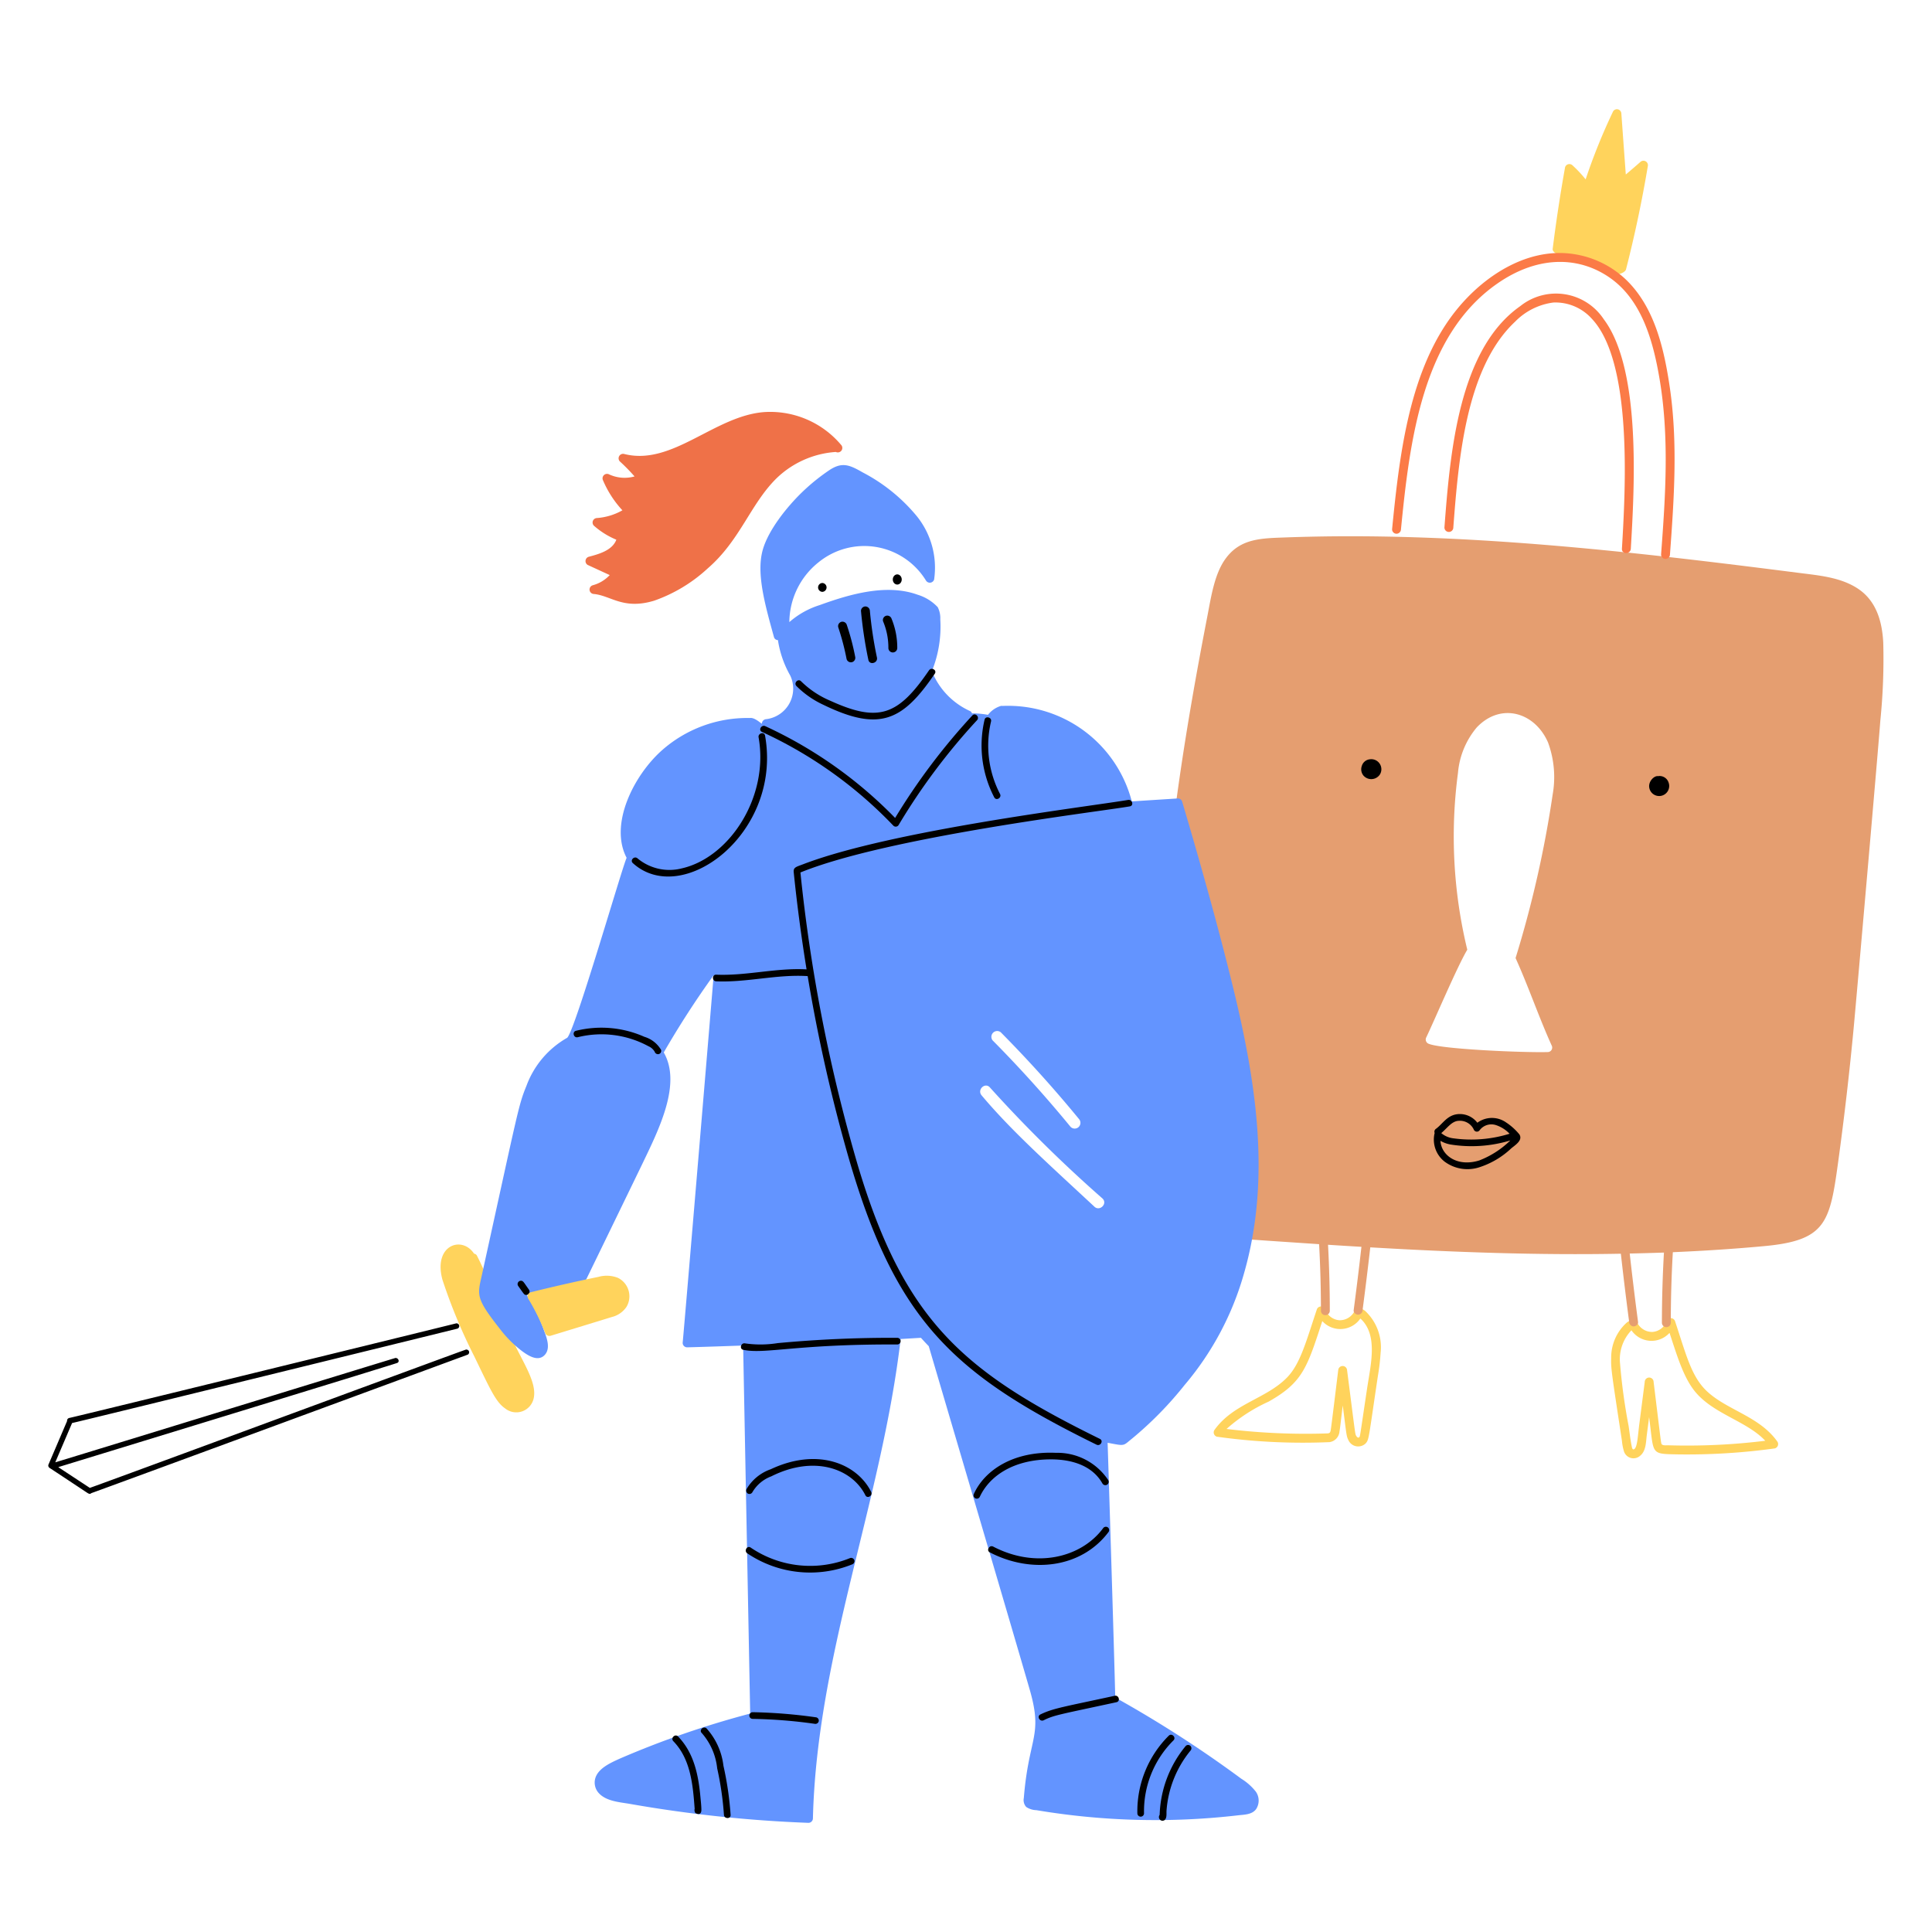 <svg xmlns="http://www.w3.org/2000/svg" viewBox="0 0 400 400" id="Protect-Privacy-1--Streamline-Barcelona" height="400" width="400">
  <desc>
    Protect Privacy 1 Streamline Illustration: https://streamlinehq.com
  </desc>
  <defs></defs>
  <path d="M339.622 33.532c-1 0.88 -2 1.742 -3.018 2.6q-0.462 -6.3 -0.918 -12.6a0.948 0.948 0 0 0 -0.676 -0.886 0.926 0.926 0 0 0 -1.038 0.422 123.358 123.358 0 0 0 -5.684 14.07 25.076 25.076 0 0 0 -2.72 -2.906 0.928 0.928 0 0 0 -1.536 0.4q-1.508 8.424 -2.568 16.918c-0.08 0.658 1.24 1.312 1.556 1.32a21.2 21.2 0 0 1 11.504 3.79c0.508 0.35 1.968 -0.28 2.12 -0.87q2.712 -10.578 4.516 -21.362a0.928 0.928 0 0 0 -1.538 -0.896zm28.4 264.988c-3.708 -5.28 -10.38 -6.522 -14.588 -10.446 -3.25 -3.034 -4.306 -7.524 -6.626 -14.512a0.93 0.93 0 0 0 -1.776 0 3.344 3.344 0 0 1 -2.914 2.2 3.416 3.416 0 0 1 -3.23 -2.112c-0.336 -0.768 -1.344 -0.414 -2.128 0.218a9.706 9.706 0 0 0 -3.182 7.352c-0.074 2.152 0.122 3.2 2.228 17.096a10.63 10.63 0 0 0 0.378 2.034 2.068 2.068 0 0 0 3.428 1.014c1.2 -0.984 1.156 -2.832 1.338 -4.238l0.48 -3.728c1.018 7.7 0.2 7.6 5.6 7.712a132.388 132.388 0 0 0 20.45 -1.236 0.938 0.938 0 0 0 0.542 -1.354zm-22.724 0.71c-0.302 0 -0.908 0.068 -1.172 -0.144s-0.088 0.6 -1.762 -12.96a0.92 0.92 0 0 0 -1.84 0l-1.126 8.748c-0.314 2.434 -0.4 5.026 -1.156 5.2 -0.316 0.07 -0.37 -0.446 -0.422 -0.692 -0.284 -1.37 -0.426 -2.786 -0.636 -4.168a121.934 121.934 0 0 1 -1.77 -12.912 8.676 8.676 0 0 1 2.358 -6.88 5.042 5.042 0 0 0 7.886 0.534c1.712 5.2 3.044 9.708 5.682 12.62 3.914 4.32 10.41 5.754 14.14 9.72a132.568 132.568 0 0 1 -20.182 0.934zm-62.626 -27.788c-0.8 -0.638 -1.8 -0.966 -2.128 -0.212a3.42 3.42 0 0 1 -3.228 2.112 3.352 3.352 0 0 1 -2.916 -2.2 0.93 0.93 0 0 0 -1.776 0c-2.248 6.752 -3.428 11.2 -6.09 13.988 -4.316 4.492 -11.218 5.43 -15.126 10.974a0.924 0.924 0 0 0 0.55 1.352 127.96 127.96 0 0 0 23.312 1.12 2.414 2.414 0 0 0 2.056 -2.2c0.2 -1.218 0.2 -1.558 0.676 -5.39 0.772 5.944 0.738 6.306 1.15 7.13a2.224 2.224 0 0 0 3.564 0.756c0.754 -0.842 0.6 -0.876 2.548 -13.91a45.424 45.424 0 0 0 0.58 -4.898 10.28 10.28 0 0 0 -3.172 -8.622zm0.36 16.094c-1.562 10.438 -1.422 9.8 -1.618 10.018s-0.458 0 -0.6 -0.244c-0.28 -0.466 -0.128 0.2 -1.914 -13.614a0.92 0.92 0 0 0 -1.838 0c-0.3 2.42 -1.454 11.958 -1.556 12.438 -0.09 0.414 -0.164 0.576 -0.6 0.634a134.844 134.844 0 0 1 -20.966 -0.918 34.352 34.352 0 0 1 8.716 -5.66c7.052 -3.982 7.958 -7 11.11 -16.674a5.042 5.042 0 0 0 7.884 -0.536c3.73 3.378 2.132 9.554 1.382 14.556z" fill="#ffd35c" stroke-width="2"></path>
  <path d="M389.308 149.146a126.53 126.53 0 0 0 0.6 -16.096c-0.228 -4.358 -1.416 -8.63 -5.23 -11.164 -3.548 -2.362 -8.038 -2.742 -12.15 -3.266 -35.088 -4.484 -70.898 -8.65 -106.37 -7.352 -5 0.18 -9.258 0.2 -12.312 4.258 -2.424 3.214 -3.096 8.06 -3.918 12.286 -9.428 48.576 -10.958 76.1 -9.692 111.114 0.338 9.278 1.958 15.234 11.624 16.974 2.52 0.452 4.324 0.56 21.246 1.692q0.376 6.908 0.378 13.824a0.92 0.92 0 0 0 1.838 0q0 -6.852 -0.366 -13.7 3.456 0.224 6.916 0.426 -0.744 6.574 -1.61 13.128c-0.066 0.492 0.47 0.92 0.92 0.92a0.948 0.948 0 0 0 0.92 -0.92q0.858 -6.504 1.6 -13.02c17.106 1 34.81 1.65 51.878 1.318q0.79 7.072 1.722 14.13a0.952 0.952 0 0 0 0.92 0.92c0.446 0 0.986 -0.424 0.92 -0.92q-0.936 -7.076 -1.726 -14.166 3.542 -0.08 7.086 -0.2 -0.414 7.258 -0.42 14.522a0.92 0.92 0 0 0 1.84 0q0 -7.306 0.422 -14.6c6.312 -0.27 12.614 -0.672 18.904 -1.256 12.758 -1.174 13.6 -4.846 15.306 -17.288q1.936 -14.086 3.262 -28.234c0.63 -6.812 4.966 -56.238 5.492 -63.33zm-67.848 15.368a226.56 226.56 0 0 1 -7.678 33.842c2.69 5.942 4.78 12.14 7.466 18.08a0.93 0.93 0 0 1 -0.8 1.382c-4.972 0.144 -21.838 -0.584 -24.6 -1.696a0.942 0.942 0 0 1 -0.55 -1.352c1.846 -3.88 6.452 -14.744 8.488 -18.144a99.52 99.52 0 0 1 -1.928 -36.6 16.846 16.846 0 0 1 3.884 -9.414c4.95 -5.228 12.036 -3.2 14.776 3.144a20.784 20.784 0 0 1 0.942 10.758z" fill="#e59e70" stroke-width="2"></path>
  <path d="M283.656 157.2a1.94 1.94 0 0 0 -1.714 1.4 2.044 2.044 0 0 0 0.342 1.966 2.142 2.142 0 0 0 3.42 -0.234 2.082 2.082 0 0 0 -2.048 -3.132zm61.796 4.786a1.956 1.956 0 0 0 -2.186 -1.292c-0.78 -0.112 -1.964 1.04 -1.818 2.284a2.078 2.078 0 1 0 4 -1z" fill="#000000" stroke-width="2"></path>
  <path d="M345.702 80.122c-1.166 -7.866 -3.122 -16.548 -9.092 -22.258a20.03 20.03 0 0 0 -11.928 -5.4c-8.888 -0.832 -17.44 4.682 -23.066 11.612 -9.838 12.118 -11.862 29.988 -13.4 45.51a0.922 0.922 0 0 0 0.92 0.92 0.942 0.942 0 0 0 0.92 -0.92c1.82 -18.554 4.49 -40.112 19.93 -50.864 8.638 -6.018 17.244 -5.626 23.6 -1.014 6.414 4.656 8.686 13.062 9.962 20.474 2.098 12.176 1.28 24.412 0.36 36.618a0.928 0.928 0 0 0 0.92 0.92 0.938 0.938 0 0 0 0.92 -0.92c0.852 -11.538 1.652 -23.174 -0.046 -34.678z" fill="#fb7b47" stroke-width="2"></path>
  <path d="M332.056 66.116a11.848 11.848 0 0 0 -17.312 -2.728c-12.744 8.944 -14.51 30.314 -15.69 45.826a0.92 0.92 0 0 0 1.84 0c1.074 -14.032 2.6 -33.056 12.778 -42.6a13.472 13.472 0 0 1 7.938 -3.98 10.112 10.112 0 0 1 7.946 3.344c8.51 9 6.97 35.366 6.248 47.63 -0.07 1.184 1.768 1.18 1.838 0 0.758 -12.774 2.158 -37.164 -5.586 -47.492z" fill="#fb7b47" stroke-width="2"></path>
  <path d="M314.57 234.864a12.246 12.246 0 0 0 -2.764 -2.486 5.086 5.086 0 0 0 -5.938 0.074 4.546 4.546 0 0 0 -3.678 -1.8c-2.49 0.034 -3.4 1.97 -4.882 3.052a0.714 0.714 0 0 0 -0.272 0.886l-0.024 0.05a5.772 5.772 0 0 0 2.056 5.846 7.942 7.942 0 0 0 7.05 1.236 17.384 17.384 0 0 0 6.764 -3.96c0.796 -0.672 2.468 -1.666 1.688 -2.898zm-12.696 -2.8a3.178 3.178 0 0 1 3.232 1.742 0.702 0.702 0 0 0 1.262 0.164 3.036 3.036 0 0 1 3.438 -1 6.84 6.84 0 0 1 2.736 1.76 26.8 26.8 0 0 1 -11.568 0.956 4.734 4.734 0 0 1 -2.576 -1.09c1.308 -1.11 2.1 -2.37 3.476 -2.54zm4.478 8.168c-4.62 1.472 -7.952 -1.02 -8.124 -4.034a6.49 6.49 0 0 0 2.106 0.762 27.6 27.6 0 0 0 12.358 -0.842 18.886 18.886 0 0 1 -6.34 4.106z" fill="#000000" stroke-width="2"></path>
  <path d="M106.2 277.6c-2.672 -5.78 -4.542 -11.904 -7.434 -17.588a0.776 0.776 0 0 0 -0.612 -0.452c-2.54 -3.84 -8.518 -1.74 -6.542 5.42a113.23 113.23 0 0 0 6.568 15.816c3.28 6.758 4.456 9.476 6.4 10.8a3.684 3.684 0 0 0 5.95 -2.28c0.586 -3.186 -2.316 -7.344 -4.33 -11.716z" fill="#ffd35c" stroke-width="2"></path>
  <path d="M260.03 370.974a11.442 11.442 0 0 0 -3.034 -2.708 241.904 241.904 0 0 0 -26.098 -16.812c-0.17 -7.914 -1.516 -51.132 -1.578 -52.744 3.658 0.696 3.136 0.68 4.98 -0.8a74.6 74.6 0 0 0 10.95 -11.15 61.49 61.49 0 0 0 12.344 -23.242c5.562 -19.438 2.504 -39.4 -2.288 -59.038 -3.04 -12.454 -6.898 -26.2 -10.548 -38.496a0.942 0.942 0 0 0 -0.886 -0.676l-9.548 0.61a26.462 26.462 0 0 0 -26.8 -19.76 0.812 0.812 0 0 0 -0.434 0.04 5.348 5.348 0 0 0 -2.542 1.8 17.8 17.8 0 0 0 -3.318 -0.3 0.72 0.72 0 0 0 -0.416 -0.492 15.344 15.344 0 0 1 -7.884 -8.24 24.6 24.6 0 0 0 1.746 -10.752 4.96 4.96 0 0 0 -0.532 -2.508 9.458 9.458 0 0 0 -4.162 -2.576c-6.378 -2.306 -13.88 -0.176 -20.286 2.152a17.422 17.422 0 0 0 -6.27 3.518 15.988 15.988 0 0 1 6.068 -12.4 14.984 14.984 0 0 1 22.222 3.8 0.932 0.932 0 0 0 1.684 -0.22 16.978 16.978 0 0 0 -3.628 -13.164 36.186 36.186 0 0 0 -11.142 -9c-2.708 -1.544 -4.258 -2.272 -6.974 -0.442a41.734 41.734 0 0 0 -5.624 4.564c-3.066 2.97 -6.988 7.814 -8.132 11.978 -1.324 4.832 0.462 11.2 2.336 17.96a0.842 0.842 0 0 0 0.826 0.648 21.264 21.264 0 0 0 2.558 7.356 6.364 6.364 0 0 1 -4.96 9.012 0.952 0.952 0 0 0 -0.92 0.92c0.04 0.2 -1.422 -1.318 -2.462 -1.156a26.682 26.682 0 0 0 -18.368 6.81c-5.79 5.232 -10.784 15.266 -7.172 22.14 -0.848 1.684 -10.668 35.744 -12.302 37.252A18.972 18.972 0 0 0 109 224.8c-1.654 4.02 -1.674 4.83 -9.212 39.086 -0.96 4.32 -1.376 4.8 3.814 11.382a23.958 23.958 0 0 0 4.232 4.27c1.302 1 3.554 2.586 5 0.93 1.222 -1.412 0.3 -3.624 -0.236 -5.116a35.92 35.92 0 0 0 -3.576 -7.294l10.378 -1.316c0.59 -0.074 1.054 -0.084 1.374 -0.64 0.138 -0.24 11.304 -23.244 12.072 -24.842 3.504 -7.3 8.354 -16.8 4.576 -23.358a188.374 188.374 0 0 1 10.336 -16c-0.094 1.268 -5.868 70.262 -6.42 76.13a0.926 0.926 0 0 0 0.92 0.918c3.744 -0.09 11.486 -0.37 11.6 -0.372l1.46 76.2a189.688 189.688 0 0 0 -27.118 9.38c-1.922 0.884 -4.496 2.028 -5 4.2a3.228 3.228 0 0 0 0.844 2.962c1.564 1.632 4.284 1.8 6.37 2.158a271.222 271.222 0 0 0 36.972 3.922 0.932 0.932 0 0 0 0.92 -0.92c0.828 -33.8 14.2 -65.448 18.164 -99.252 1 -0.056 3.8 -0.224 4.2 -0.25 0.532 0.59 1.07 1.17 1.62 1.74 3.372 11.468 17.378 58.88 20.914 71.144 2.768 9.628 -0.2 9.67 -1.234 22.4a2.116 2.116 0 0 0 0.496 1.85 3.988 3.988 0 0 0 2.126 0.666 148.696 148.696 0 0 0 41.756 1.062c1.29 -0.148 2.866 -0.128 3.716 -1.282a3.228 3.228 0 0 0 -0.034 -3.584zm-52.842 -157.262c5.542 5.6 10.87 11.47 16.19 17.954a1.188 1.188 0 0 1 -1.748 1.612 257.294 257.294 0 0 0 -16.13 -17.89 1.2 1.2 0 0 1 1.688 -1.676zm19.4 36.12c-9.982 -9.278 -17.222 -15.758 -23.356 -23.046 -1 -1.2 0.752 -2.8 1.742 -1.614a279.898 279.898 0 0 0 23.27 22.95c1.14 1.058 -0.528 2.762 -1.66 1.71z" fill="#6394ff" stroke-width="2"></path>
  <path d="M174.106 92.066a19.2 19.2 0 0 0 -15.662 -6.762c-10.39 0.632 -19.2 11.248 -29.22 8.686a0.928 0.928 0 0 0 -0.896 1.538 38.574 38.574 0 0 1 3.048 3.112 7.628 7.628 0 0 1 -5.254 -0.42 0.93 0.93 0 0 0 -1.26 1.26 21.432 21.432 0 0 0 4 6.174 12.498 12.498 0 0 1 -5.268 1.6 0.93 0.93 0 0 0 -0.65 1.57 16.576 16.576 0 0 0 4.664 2.914c-0.838 2.216 -3.6 2.978 -5.724 3.538a0.932 0.932 0 0 0 -0.218 1.684l4.57 2.104a7.44 7.44 0 0 1 -3.534 2.114 0.922 0.922 0 0 0 0.242 1.8c3.538 0.328 6.108 3.334 12.514 1.38a31.8 31.8 0 0 0 11.082 -6.69c6.7 -5.8 8.8 -13.256 14.19 -18.6a19.544 19.544 0 0 1 12.326 -5.494 0.93 0.93 0 0 0 1.05 -1.508z" fill="#ef7148" stroke-width="2"></path>
  <path d="M170.254 122.538a0.92 0.92 0 0 0 0 -1.838 0.92 0.92 0 0 0 0 1.838zm3.296 7.336a51.82 51.82 0 0 1 1.728 6.578 0.928 0.928 0 0 0 1.132 0.642 0.94 0.94 0 0 0 0.644 -1.132 50.812 50.812 0 0 0 -1.73 -6.576 0.942 0.942 0 0 0 -1.132 -0.644 0.93 0.93 0 0 0 -0.642 1.132zm4.706 -3.394a88.876 88.876 0 0 0 1.53 10.138c0.244 1.16 2.02 0.666 1.776 -0.49a83.936 83.936 0 0 1 -1.462 -9.648 0.948 0.948 0 0 0 -0.92 -0.92 0.928 0.928 0 0 0 -0.924 0.92zm4.568 2.136a14.038 14.038 0 0 1 1.106 5.546 0.92 0.92 0 1 0 1.84 0 15.734 15.734 0 0 0 -1.17 -6.032 0.946 0.946 0 0 0 -1.132 -0.644 0.928 0.928 0 0 0 -0.644 1.13zm-17.934 13.414a19.35 19.35 0 0 0 5.584 3.894C182.166 151.6 186.908 149.2 193.54 139.48c0.502 -0.736 -0.694 -1.426 -1.2 -0.696 -6.4 9.378 -10.422 10.866 -20.466 6.284a19.2 19.2 0 0 1 -6.014 -4.012c-0.61 -0.642 -1.584 0.334 -0.97 0.974zm-7.832 10.634c2.19 12.336 -6.024 24.86 -15.87 27.116A10.304 10.304 0 0 1 132 177.722c-0.656 -0.6 -1.636 0.376 -0.976 0.976 10.288 9.342 30.96 -6.24 27.374 -26.4 -0.164 -0.874 -1.496 -0.498 -1.34 0.366zm46.79 -3.664a23.228 23.228 0 0 0 2 16.084c0.414 0.786 1.6 0.09 1.2 -0.698a21.714 21.714 0 0 1 -1.864 -15.018c0.2 -0.856 -1.13 -1.226 -1.336 -0.368zm-84.226 65.744a20.364 20.364 0 0 1 14.63 1.868 2.74 2.74 0 0 1 1.296 1.144 0.712 0.712 0 0 0 0.85 0.482 0.698 0.698 0 0 0 0.482 -0.85 5.984 5.984 0 0 0 -3.468 -2.728 21.898 21.898 0 0 0 -14.154 -1.246c-0.858 0.21 -0.498 1.544 0.364 1.33zm-10.068 52.324c-1.042 -1.468 -1.176 -1.786 -1.516 -1.88a0.698 0.698 0 0 0 -0.85 0.484 0.682 0.682 0 0 0 0.07 0.534c1.25 1.772 1.248 1.8 1.516 1.878a0.696 0.696 0 0 0 0.78 -1.016zm44.338 12.398c4.496 0.952 10.976 -1.2 31.878 -1.106a0.69 0.69 0 0 0 0 -1.38q-12.4 -0.054 -24.748 1.096a22.496 22.496 0 0 1 -6.764 0.058c-0.858 -0.18 -1.236 1.148 -0.366 1.332zm1.866 29.512a7.57 7.57 0 0 1 3.922 -3.312c8.964 -4.5 16.756 -1.554 19.486 3.908 0.4 0.8 1.586 0.098 1.2 -0.696 -2.914 -5.844 -11.1 -9.246 -20.788 -4.688a9.378 9.378 0 0 0 -5 4.092 0.714 0.714 0 0 0 0.248 0.942 0.696 0.696 0 0 0 0.932 -0.246zm-1.044 12.622a23.26 23.26 0 0 0 21.69 2.3 0.718 0.718 0 0 0 0.484 -0.85 0.698 0.698 0 0 0 -0.85 -0.484 21.914 21.914 0 0 1 -20.626 -2.162c-0.734 -0.492 -1.426 0.702 -0.698 1.196zm1.118 34.276a102.546 102.546 0 0 1 12.816 1.018 0.716 0.716 0 0 0 0.85 -0.482 0.694 0.694 0 0 0 -0.484 -0.85 106.508 106.508 0 0 0 -13.182 -1.07 0.692 0.692 0 0 0 0 1.384z" fill="#000000" stroke-width="2"></path>
  <path d="M157.754 151.534a88.932 88.932 0 0 1 27.212 19.418 0.698 0.698 0 0 0 1.084 -0.14 130.556 130.556 0 0 1 16.238 -21.706c0.6 -0.654 -0.372 -1.63 -0.976 -0.976a132.1 132.1 0 0 0 -15.986 21.216 90 90 0 0 0 -26.88 -19c-0.8 -0.37 -1.5 0.816 -0.692 1.188zm75.81 14.084c-8.468 1.42 -49.122 6.32 -67.368 13.346 -1.312 0.504 -1.97 0.6 -1.866 1.61q1.034 10.098 2.662 20.126c-6.266 -0.352 -12.44 1.36 -18.71 1.096 -0.89 -0.036 -0.886 1.344 0 1.38 6.342 0.266 12.6 -1.492 18.938 -1.082a335.114 335.114 0 0 0 8.348 37.152c9.8 34.188 21.782 45.272 51.462 59.86 0.8 0.39 1.492 -0.8 0.696 -1.2 -28.078 -13.8 -40.362 -24.274 -49.98 -56.15a337.236 337.236 0 0 1 -12.026 -61.12c18.176 -7.388 62 -12.6 68.2 -13.686 0.88 -0.15 0.512 -1.478 -0.356 -1.332zM145.02 372.09c-0.414 -4.566 -1.33 -9.166 -4.634 -12.566 -0.62 -0.64 -1.6 0.336 -0.976 0.976 3.588 3.696 4.046 9.022 4.416 14.04 -0.08 0.052 -0.07 0.742 0.268 0.896 0.8 0.36 1.138 -0.028 1.118 -0.8 -0.012 -0.852 -0.116 -1.706 -0.192 -2.546zm0.292 -13.262a13.102 13.102 0 0 1 3.172 7.282 64.664 64.664 0 0 1 1.4 9.632c0.06 0.88 1.442 0.886 1.38 0a67.128 67.128 0 0 0 -1.486 -10.172 13.964 13.964 0 0 0 -3.49 -7.716c-0.662 -0.592 -1.642 0.38 -0.976 0.974zm57.522 -48.884c2 -4.336 6.95 -7.786 14.75 -7.8 4.294 0 8.556 1.26 10.668 5a0.692 0.692 0 0 0 1.2 -0.696 12.626 12.626 0 0 0 -10.838 -5.656c-8.874 -0.388 -14.752 3.638 -16.966 8.462a0.71 0.71 0 0 0 0.246 0.942 0.696 0.696 0 0 0 0.94 -0.252zm2.096 11.456c8.626 4.478 19.034 3.246 24.622 -4.27a0.698 0.698 0 0 0 -0.246 -0.942 0.706 0.706 0 0 0 -0.944 0.246c-4.466 6 -13.8 8.418 -22.732 3.772 -0.792 -0.406 -1.488 0.794 -0.7 1.194zm11.158 34.758c2.2 -1.088 3.37 -1.2 15.066 -3.734 0.866 -0.188 0.5 -1.52 -0.366 -1.33 -10.702 2.318 -12.8 2.6 -15.4 3.872 -0.788 0.392 -0.092 1.586 0.7 1.192zm25.888 3.202a22.072 22.072 0 0 0 -6.498 16.068 0.69 0.69 0 0 0 1.38 0 20.706 20.706 0 0 1 6.094 -15.094c0.632 -0.62 -0.352 -1.598 -0.976 -0.974zm4.498 2.12a0.694 0.694 0 0 0 -0.98 0 23.504 23.504 0 0 0 -5.4 14.266 0.76 0.76 0 0 0 0.248 1.13 0.72 0.72 0 0 0 0.836 -0.106c0.446 -0.48 0.296 -1.304 0.34 -1.916a22.14 22.14 0 0 1 4.948 -12.39 0.708 0.708 0 0 0 0.008 -0.984z" fill="#000000" stroke-width="2"></path>
  <path d="M127.944 264.566a6.38 6.38 0 0 0 -4.06 -0.2 347.96 347.96 0 0 0 -13.96 3.172 0.916 0.916 0 0 0 -0.55 1.352 46.58 46.58 0 0 1 3.478 7.03 0.936 0.936 0 0 0 1.132 0.644c2.852 -0.874 11.316 -3.456 12.692 -3.892a5.116 5.116 0 0 0 3.032 -2.1 4.266 4.266 0 0 0 -1.764 -6.006z" fill="#ffd35c" stroke-width="2"></path>
  <path d="M97.056 279.688a0.58 0.58 0 0 0 -0.77 -0.2c1.462 -0.616 -74.486 27.466 -77.688 28.564l-6.538 -4.298c0.2 -0.062 69.7 -21.344 70.186 -21.574 0.658 -0.298 0.088 -1.268 -0.566 -0.968 0.2 -0.096 -64.77 19.904 -70.236 21.546l3.482 -8.136c0.878 -0.134 79.568 -19.484 79.772 -19.54A0.562 0.562 0 0 0 94.4 274c-0.738 0.2 -77.88 19.122 -80.024 19.566a0.584 0.584 0 0 0 -0.488 0.644q-1.908 4.47 -3.82 8.936a0.584 0.584 0 0 0 0.2 0.77c7.772 5.112 7.87 5.24 8.072 5.304a0.472 0.472 0 0 0 0.576 -0.086c1.096 -0.348 77.742 -28.6 77.942 -28.676a0.568 0.568 0 0 0 0.198 -0.77z" fill="#000000" stroke-width="2"></path>
  <path d="M184.846 119.974a0.924 1.05 0 1 0 1.848 0 0.924 1.05 0 1 0 -1.848 0" fill="#000000" stroke-width="2"></path>
</svg>